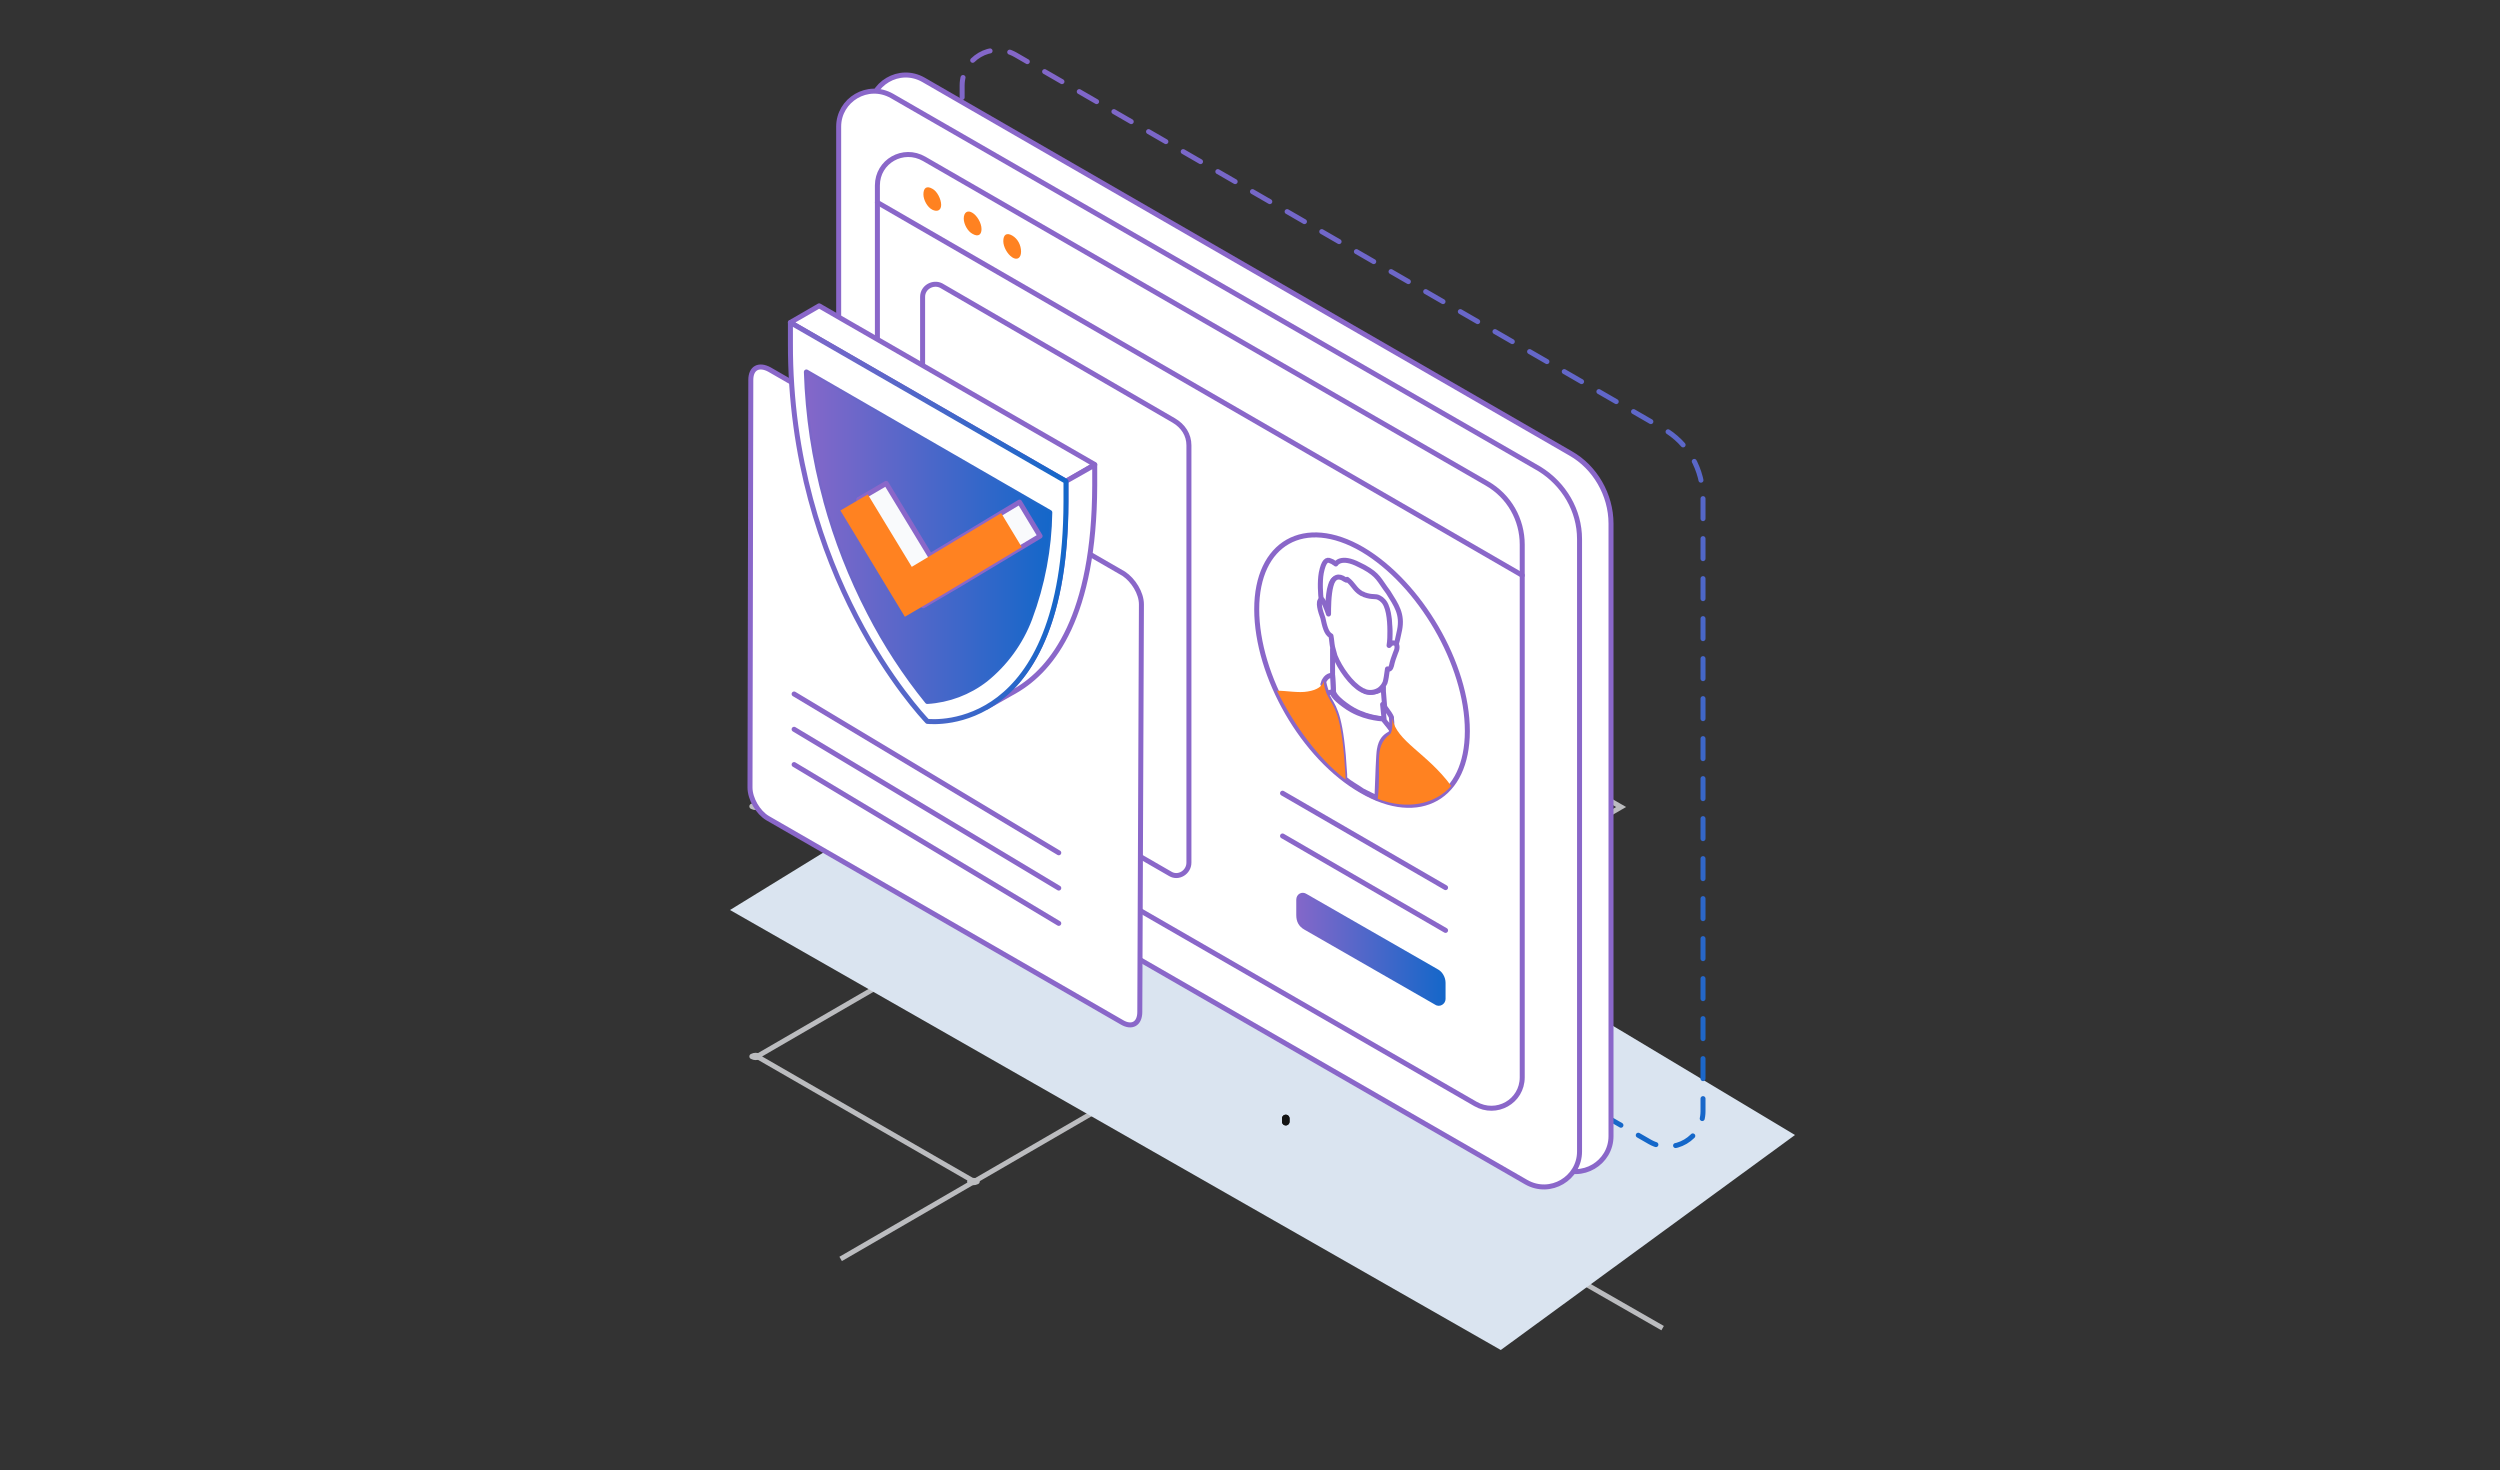 <svg width="250" height="147" viewBox="0 0 250 147" fill="none" xmlns="http://www.w3.org/2000/svg">
<rect x="0" y="0" width="250" height="147" fill="#333333" stroke="none"/>
<path d="M97.417 118.151L84.065 125.893" stroke="#BBBCBF" stroke-width="0.5" stroke-miterlimit="10"/>
<path d="M140.688 118.151L166.263 132.814" stroke="#BBBCBF" stroke-width="0.5" stroke-miterlimit="10"/>
<path d="M162.112 80.7L140.405 68.196L118.839 80.7L140.547 93.205L162.112 80.7Z" stroke="#BBBCBF" stroke-width="0.5" stroke-miterlimit="10"/>
<path d="M162.251 105.646L140.546 93.142L118.98 105.646L140.688 118.151L162.251 105.646Z" stroke="#BBBCBF" stroke-width="0.5" stroke-miterlimit="10"/>
<path d="M118.981 105.646L97.276 93.142L75.71 105.646L97.418 118.151L118.981 105.646Z" stroke="#BBBCBF" stroke-width="0.5" stroke-miterlimit="10"/>
<path d="M118.839 80.637L97.135 68.131L75.569 80.637L97.276 93.142L118.839 80.637Z" stroke="#BBBCBF" stroke-width="0.5" stroke-miterlimit="10"/>
<path d="M76.016 80.378C75.877 80.308 75.724 80.272 75.569 80.272C75.413 80.272 75.26 80.308 75.121 80.378C75.066 80.397 75.019 80.431 74.986 80.478C74.952 80.524 74.934 80.58 74.934 80.637C74.934 80.694 74.952 80.75 74.986 80.796C75.019 80.843 75.066 80.878 75.121 80.896C75.259 80.966 75.412 81.002 75.567 81.002C75.723 81.002 75.876 80.966 76.014 80.896C76.068 80.878 76.116 80.843 76.149 80.796C76.183 80.75 76.201 80.694 76.201 80.637C76.201 80.58 76.183 80.524 76.149 80.478C76.116 80.431 76.068 80.397 76.014 80.378" fill="#BBBCBF"/>
<path d="M76.016 105.385C75.877 105.315 75.724 105.278 75.569 105.278C75.413 105.278 75.26 105.315 75.121 105.385C75.066 105.403 75.019 105.438 74.986 105.484C74.952 105.531 74.934 105.586 74.934 105.644C74.934 105.701 74.952 105.757 74.986 105.803C75.019 105.849 75.066 105.884 75.121 105.902C75.259 105.973 75.412 106.01 75.567 106.01C75.723 106.01 75.876 105.973 76.014 105.902C76.067 105.884 76.114 105.849 76.147 105.803C76.18 105.757 76.197 105.701 76.197 105.645C76.197 105.588 76.18 105.533 76.147 105.487C76.114 105.441 76.067 105.406 76.014 105.387" fill="#BBBCBF"/>
<path d="M140.992 117.894C140.854 117.824 140.701 117.787 140.545 117.787C140.39 117.787 140.237 117.824 140.099 117.894C140.044 117.912 139.997 117.947 139.964 117.994C139.93 118.04 139.912 118.096 139.912 118.153C139.912 118.21 139.93 118.266 139.964 118.312C139.997 118.359 140.044 118.393 140.099 118.412C140.237 118.482 140.391 118.519 140.547 118.519C140.702 118.519 140.856 118.482 140.994 118.412C141.048 118.393 141.094 118.358 141.127 118.312C141.16 118.266 141.178 118.211 141.178 118.154C141.178 118.097 141.16 118.042 141.127 117.996C141.094 117.95 141.048 117.915 140.994 117.897" fill="#BBBCBF"/>
<path d="M97.792 117.894C97.654 117.824 97.501 117.787 97.346 117.787C97.19 117.787 97.037 117.824 96.899 117.894C96.845 117.912 96.797 117.947 96.764 117.994C96.73 118.04 96.712 118.096 96.712 118.153C96.712 118.21 96.73 118.266 96.764 118.312C96.797 118.359 96.845 118.393 96.899 118.412C97.037 118.482 97.19 118.519 97.346 118.519C97.501 118.519 97.654 118.482 97.792 118.412C97.846 118.393 97.892 118.358 97.925 118.312C97.958 118.266 97.975 118.211 97.975 118.154C97.975 118.097 97.958 118.042 97.925 117.996C97.892 117.95 97.846 117.915 97.792 117.897" fill="#BBBCBF"/>
<path d="M162.572 105.385C162.433 105.315 162.28 105.278 162.124 105.278C161.969 105.278 161.815 105.315 161.676 105.385C161.622 105.403 161.575 105.438 161.541 105.484C161.508 105.531 161.49 105.586 161.49 105.644C161.49 105.701 161.508 105.757 161.541 105.803C161.575 105.849 161.622 105.884 161.676 105.902C161.815 105.973 161.968 106.01 162.124 106.01C162.28 106.01 162.433 105.973 162.572 105.902C162.626 105.884 162.672 105.849 162.705 105.803C162.738 105.757 162.755 105.701 162.755 105.645C162.755 105.588 162.738 105.533 162.705 105.487C162.672 105.441 162.626 105.406 162.572 105.387" fill="#BBBCBF"/>
<path d="M97.447 67.874C97.309 67.803 97.156 67.766 97 67.766C96.845 67.766 96.692 67.803 96.554 67.874C96.318 68.015 96.318 68.248 96.554 68.391C96.692 68.462 96.845 68.498 97 68.498C97.156 68.498 97.309 68.462 97.447 68.391C97.501 68.373 97.549 68.338 97.582 68.292C97.616 68.246 97.634 68.19 97.634 68.133C97.634 68.076 97.616 68.02 97.582 67.973C97.549 67.927 97.501 67.892 97.447 67.874Z" fill="#BBBCBF"/>
<path d="M107.049 70.057L179.5 113.5L150.078 135L73 91L107.049 70.057Z" fill="#DAE4F0"/>
<path d="M170.301 49.863V111.118C170.301 113.781 167.396 115.556 164.975 114.184L100.25 76.899C97.667 75.446 96.214 72.783 96.214 69.877V8.542C96.214 5.879 99.12 4.103 101.541 5.475L166.266 42.841C168.849 44.294 170.301 46.957 170.301 49.863Z" stroke="url(#paint0_linear_3722_34538)" stroke-width="0.5" stroke-linecap="round" stroke-linejoin="round" stroke-dasharray="2 2"/>
<path d="M128.577 111.844C128.577 111.924 128.577 112.005 128.577 112.086V112.167V111.844Z" fill="white" stroke="#121212" stroke-width="0.75" stroke-linecap="round" stroke-linejoin="round"/>
<path d="M128.577 111.844C128.577 111.924 128.577 112.005 128.577 112.086V112.167V111.844Z" fill="white" stroke="#121212" stroke-width="0.75" stroke-linecap="round" stroke-linejoin="round"/>
<path d="M161.101 52.365V113.62C161.101 116.283 158.195 118.058 155.774 116.686L91.049 79.401C88.466 77.948 87.014 75.285 87.014 72.379V11.044C87.014 8.381 89.919 6.605 92.34 7.977L157.065 45.343C159.486 46.715 161.101 49.459 161.101 52.365Z" fill="white" stroke="#8A67C9" stroke-width="0.5" stroke-linecap="round" stroke-linejoin="round"/>
<path d="M157.954 53.898V115.153C157.954 117.816 155.048 119.592 152.627 118.22L87.902 80.934C85.319 79.482 83.867 76.818 83.867 73.913V12.658C83.867 9.995 86.772 8.219 89.193 9.591L153.918 46.877C156.42 48.41 157.954 51.074 157.954 53.898Z" fill="white" stroke="#8A67C9" stroke-width="0.5" stroke-linecap="round" stroke-linejoin="round"/>
<path d="M152.223 54.463V107.728C152.223 110.149 149.641 111.602 147.542 110.391L91.291 77.948C89.112 76.657 87.74 74.316 87.74 71.814V18.549C87.74 16.128 90.323 14.675 92.421 15.886L148.672 48.329C150.932 49.621 152.223 51.961 152.223 54.463Z" fill="white" stroke="#8A67C9" stroke-width="0.5" stroke-linecap="round" stroke-linejoin="round"/>
<path d="M118.892 44.536V86.261C118.892 87.229 117.843 87.875 117.036 87.391L93.793 73.993C92.905 73.429 92.26 72.46 92.26 71.411V29.687C92.26 28.718 93.309 28.153 94.116 28.557L117.359 42.035C118.327 42.599 118.892 43.487 118.892 44.536Z" fill="white" stroke="#8A67C9" stroke-width="0.5" stroke-linecap="round" stroke-linejoin="round"/>
<path d="M144.556 98.285V99.9C144.556 100.384 143.991 100.787 143.507 100.465L130.433 92.959C129.868 92.636 129.626 92.152 129.626 91.506V89.973C129.626 89.408 130.191 89.085 130.675 89.408L143.749 96.913C144.233 97.156 144.556 97.721 144.556 98.285Z" fill="url(#paint1_linear_3722_34538)"/>
<path d="M110.822 52.929L116.552 52.365L105.899 42.761L93.793 44.294L99.927 49.782" fill="white"/>
<path d="M99.846 46.473V51.8C99.846 51.8 101.137 54.06 104.204 55.27C108.965 57.207 110.015 55.674 110.015 55.674V50.428C110.015 50.428 108.643 46.07 101.541 46.07" fill="white"/>
<path d="M136.243 54.947C130.433 51.558 125.671 54.302 125.671 60.919C125.671 67.618 130.352 75.769 136.163 79.078C141.973 82.468 146.735 79.724 146.735 73.106C146.735 66.407 141.973 58.337 136.243 54.947Z" fill="white" stroke="#8A67C9" stroke-width="0.5" stroke-linecap="round" stroke-linejoin="round"/>
<path d="M133.257 64.955C133.257 65.116 133.257 65.358 133.257 65.439C133.257 66.004 133.257 66.811 133.257 67.456L133.338 68.99C133.338 69.07 133.338 69.151 133.338 69.151C133.419 69.474 133.742 69.958 134.952 70.765C135.114 70.846 135.194 70.927 135.356 71.007C136.97 71.895 138.584 71.895 138.584 71.895C138.503 71.249 138.423 70.12 138.342 69.151C138.342 68.99 138.342 68.909 138.342 68.748C137.938 69.151 137.293 69.313 136.647 69.151C136.566 69.151 136.405 69.07 136.324 68.99C135.437 68.506 134.226 66.811 133.661 65.6C133.419 65.519 133.338 65.197 133.257 64.955Z" fill="white" stroke="#8A67C9" stroke-width="0.5" stroke-linecap="round" stroke-linejoin="round"/>
<path d="M136.405 56.722C136.244 56.642 136.082 56.561 135.921 56.48C134.065 55.512 133.58 56.4 133.58 56.4C133.58 56.4 133.5 56.319 133.338 56.238C133.258 56.157 133.177 56.157 133.016 56.077C132.693 55.915 132.37 56.077 132.128 57.287C131.966 58.175 132.047 59.466 132.128 60.031C132.37 60.193 132.693 60.919 132.773 61.484C132.773 60.919 132.773 59.466 133.016 58.659C133.258 57.691 133.742 57.691 134.387 58.014C134.468 58.094 134.63 58.175 134.71 58.256C135.275 58.74 135.356 59.224 136.082 59.628C136.163 59.708 136.244 59.708 136.405 59.789C137.212 60.193 137.535 59.87 137.939 60.112C138.019 60.193 138.1 60.273 138.261 60.354C138.826 60.919 138.988 62.291 138.988 63.421C138.988 63.744 138.988 64.228 138.907 64.874C139.068 64.712 139.23 64.551 139.391 64.631H139.472C139.472 64.631 139.472 64.631 139.553 64.631C139.714 64.228 139.795 63.744 139.956 63.017C140.279 61.403 139.633 60.516 138.826 59.224C137.858 57.933 137.858 57.529 136.405 56.722Z" fill="white" stroke="#8A67C9" stroke-width="0.5" stroke-linecap="round" stroke-linejoin="round"/>
<path d="M134.468 57.933C133.903 57.53 133.339 57.611 133.096 58.579C132.854 59.467 132.854 60.839 132.854 61.404C132.693 60.919 132.37 60.112 132.209 59.951H132.128C131.724 60.112 132.047 61.161 132.289 61.807C132.451 62.533 132.612 63.34 133.096 63.583C133.177 63.986 133.177 64.309 133.258 64.713C133.339 65.035 133.419 65.277 133.5 65.6C133.984 66.811 135.114 68.425 136.163 68.99C136.244 69.07 136.405 69.07 136.486 69.151C137.132 69.393 137.858 69.151 138.181 68.748C138.342 68.586 138.423 68.425 138.504 68.263C138.584 68.021 138.665 67.537 138.746 66.891C138.907 66.972 139.069 66.891 139.149 66.569C139.23 66.165 139.391 65.681 139.553 65.277C139.714 64.955 139.795 64.551 139.553 64.309C139.553 64.309 139.553 64.309 139.472 64.309H139.391C139.23 64.228 139.069 64.39 138.907 64.551C138.988 64.067 138.988 63.502 138.988 63.098C138.988 61.888 138.826 60.516 138.261 60.032C138.181 59.951 138.1 59.87 137.939 59.789C137.535 59.547 137.293 59.789 136.405 59.467C136.325 59.386 136.163 59.386 136.082 59.305C135.437 58.902 135.356 58.417 134.71 57.933C134.71 58.095 134.63 58.014 134.468 57.933Z" fill="white" stroke="#8A67C9" stroke-width="0.5" stroke-linecap="round" stroke-linejoin="round"/>
<path d="M139.149 72.944C139.149 73.186 139.068 73.428 138.907 73.428C138.503 73.671 138.1 73.993 137.938 74.962C137.858 75.365 137.777 77.544 137.696 79.804C137.212 79.562 136.728 79.32 136.244 79.078C135.679 78.674 135.033 78.352 134.468 77.867C134.468 77.787 134.468 77.544 134.468 77.464C134.145 71.814 133.5 70.927 132.935 69.958C132.773 69.635 132.612 69.393 132.531 69.151L133.177 68.99C133.177 68.99 133.177 68.99 133.177 69.07V69.151C133.257 69.474 133.58 69.958 134.791 70.765C134.952 70.846 135.033 70.927 135.194 71.007C136.808 71.895 138.423 71.895 138.423 71.895L139.149 72.944Z" fill="white" stroke="#8A67C9" stroke-width="0.5" stroke-linecap="round" stroke-linejoin="round"/>
<path d="M133.258 67.537C133.258 67.537 132.773 67.457 132.451 68.021C132.37 68.102 132.37 68.263 132.289 68.425C132.37 68.263 132.37 68.183 132.37 68.183C132.37 68.183 132.451 68.667 132.693 69.313L133.338 69.151L133.258 67.537Z" fill="white" stroke="#8A67C9" stroke-width="0.5" stroke-linecap="round" stroke-linejoin="round"/>
<path d="M138.261 70.442L138.423 72.056L139.149 72.944C139.23 72.46 139.149 71.895 139.149 71.895C139.149 71.814 139.149 71.814 139.149 71.734C138.988 71.33 138.261 70.442 138.261 70.442Z" fill="white" stroke="#8A67C9" stroke-width="0.5" stroke-linecap="round" stroke-linejoin="round"/>
<path d="M134.549 77.948C131.805 75.849 129.384 72.46 127.689 69.07C128.658 69.07 129.868 69.312 130.756 69.151C131.805 68.99 132.128 68.586 132.29 68.344C132.37 68.183 132.37 68.102 132.37 68.102C132.37 68.102 132.37 68.586 132.612 69.232C132.693 69.474 132.855 69.716 133.016 70.039C133.581 71.007 134.226 71.895 134.549 77.544C134.549 77.625 134.549 77.867 134.549 77.948Z" fill="#FF8221"/>
<path d="M145.121 78.594C143.507 80.45 140.682 81.015 137.776 79.885C138.18 76.415 137.292 74.72 138.987 73.428C139.31 73.186 139.229 72.057 139.229 71.814C139.633 74.155 142.699 75.285 145.121 78.594Z" fill="#FF8221"/>
<path d="M152.223 57.53L87.74 20.244L152.223 57.53Z" fill="white"/>
<path d="M152.223 57.53L87.74 20.244" stroke="#8A67C9" stroke-width="0.5" stroke-linecap="round" stroke-linejoin="round"/>
<path d="M93.228 18.872C92.663 18.549 92.341 18.791 92.341 19.437C92.341 20.002 92.744 20.728 93.228 20.97C93.713 21.212 94.116 21.051 94.116 20.486C94.116 19.921 93.713 19.114 93.228 18.872Z" fill="#FF8221"/>
<path d="M97.263 21.294C96.779 20.971 96.375 21.213 96.375 21.858C96.375 22.423 96.779 23.15 97.263 23.392C97.828 23.715 98.151 23.473 98.151 22.908C98.151 22.262 97.667 21.536 97.263 21.294Z" fill="#FF8221"/>
<path d="M101.218 23.553C100.653 23.23 100.33 23.473 100.33 24.118C100.33 24.683 100.734 25.41 101.218 25.732C101.702 26.055 102.106 25.813 102.106 25.167C102.106 24.522 101.783 23.876 101.218 23.553Z" fill="#FF8221"/>
<path d="M144.556 88.762L128.254 79.32L144.556 88.762Z" fill="white"/>
<path d="M144.556 88.762L128.254 79.32" stroke="#8A67C9" stroke-width="0.5" stroke-linecap="round" stroke-linejoin="round"/>
<path d="M144.556 93.04L128.254 83.597L144.556 93.04Z" fill="white"/>
<path d="M144.556 93.04L128.254 83.597" stroke="#8A67C9" stroke-width="0.5" stroke-linecap="round" stroke-linejoin="round"/>
<path d="M112.366 57.368L76.937 36.95C75.888 36.385 75.081 36.789 75.081 37.999L75 78.755C75 79.885 75.807 81.257 76.775 81.822L112.205 102.24C113.173 102.805 113.98 102.401 113.98 101.191L114.142 60.435C114.142 59.305 113.335 58.014 112.366 57.368Z" fill="white" stroke="#8A67C9" stroke-width="0.5" stroke-linecap="round" stroke-linejoin="round"/>
<path d="M105.876 88.808L79.411 72.929L105.876 88.808Z" fill="white"/>
<path d="M105.876 88.808L79.411 72.929" stroke="#8A67C9" stroke-width="0.5" stroke-linecap="round" stroke-linejoin="round"/>
<path d="M105.876 92.337L79.411 76.457L105.876 92.337Z" fill="white"/>
<path d="M105.876 92.337L79.411 76.457" stroke="#8A67C9" stroke-width="0.5" stroke-linecap="round" stroke-linejoin="round"/>
<path d="M105.876 85.279L79.411 69.4L105.876 85.279Z" fill="white"/>
<path d="M105.876 85.279L79.411 69.4" stroke="#8A67C9" stroke-width="0.5" stroke-linecap="round" stroke-linejoin="round"/>
<path d="M106.6 48.128L109.48 46.455L81.915 30.584L79.035 32.249L106.6 48.128Z" fill="white" stroke="#8A67C9" stroke-width="0.5" stroke-linecap="round" stroke-linejoin="round"/>
<path d="M106.592 50.211L106.592 48.129L109.472 46.496L109.472 48.569C109.431 61.559 105.307 66.898 101.56 69.07L98.68 70.703C102.435 68.531 106.559 63.2 106.592 50.211Z" fill="white" stroke="#8A67C9" stroke-width="0.5" stroke-linecap="round" stroke-linejoin="round"/>
<path d="M106.599 48.128L79.042 32.257L79.042 34.331C78.977 57.525 92.052 71.404 92.739 72.139C93.426 72.196 106.534 73.404 106.599 50.21L106.599 48.128ZM82.577 50.079C81.424 45.876 80.774 41.552 80.638 37.196L104.979 51.247C104.926 54.873 104.248 58.464 102.974 61.86C102.071 64.247 100.546 66.349 98.556 67.951C96.88 69.251 94.85 70.016 92.731 70.147C90.499 67.39 88.557 64.411 86.938 61.256C85.095 57.702 83.633 53.964 82.577 50.104L82.577 50.079Z" fill="white" stroke="url(#paint2_linear_3722_34538)" stroke-width="0.5" stroke-linecap="round" stroke-linejoin="round"/>
<path d="M80.63 37.196C80.773 41.551 81.427 45.875 82.578 50.079C83.634 53.939 85.096 57.677 86.939 61.231C88.566 64.387 90.515 67.366 92.756 70.122C94.875 69.991 96.905 69.226 98.582 67.926C100.571 66.324 102.097 64.222 103 61.836C104.273 58.439 104.951 54.848 105.004 51.222L80.63 37.196Z" fill="url(#paint3_linear_3722_34538)"/>
<path d="M104.009 53.606L96.171 58.313L96.152 58.324L92.323 60.572L85.876 49.944L88.616 48.34L93.013 55.581L95.309 54.203L95.326 54.191L101.955 50.21L104.009 53.606Z" fill="#F9FAFC" stroke="#8A67C9" stroke-width="0.5" stroke-linecap="round" stroke-linejoin="round"/>
<path d="M102.173 54.709L94.335 59.418L94.316 59.429L90.487 61.677L84.04 51.049L86.78 49.443L91.177 56.684L93.472 55.308L93.489 55.294L100.119 51.313L102.173 54.709Z" fill="#FF8221"/>
<defs>
<linearGradient id="paint0_linear_3722_34538" x1="133.258" y1="5" x2="133.258" y2="114.66" gradientUnits="userSpaceOnUse">
<stop stop-color="#8467C9"/>
<stop offset="1" stop-color="#1467C9"/>
</linearGradient>
<linearGradient id="paint1_linear_3722_34538" x1="144.556" y1="94.93" x2="129.626" y2="94.93" gradientUnits="userSpaceOnUse">
<stop stop-color="#1467C9"/>
<stop offset="1" stop-color="#8467C9"/>
</linearGradient>
<linearGradient id="paint2_linear_3722_34538" x1="106.599" y1="52.211" x2="79.042" y2="52.211" gradientUnits="userSpaceOnUse">
<stop stop-color="#1467C9"/>
<stop offset="1" stop-color="#8467C9"/>
</linearGradient>
<linearGradient id="paint3_linear_3722_34538" x1="105.004" y1="53.659" x2="80.63" y2="53.659" gradientUnits="userSpaceOnUse">
<stop stop-color="#1467C9"/>
<stop offset="1" stop-color="#8467C9"/>
</linearGradient>
</defs>
</svg>
